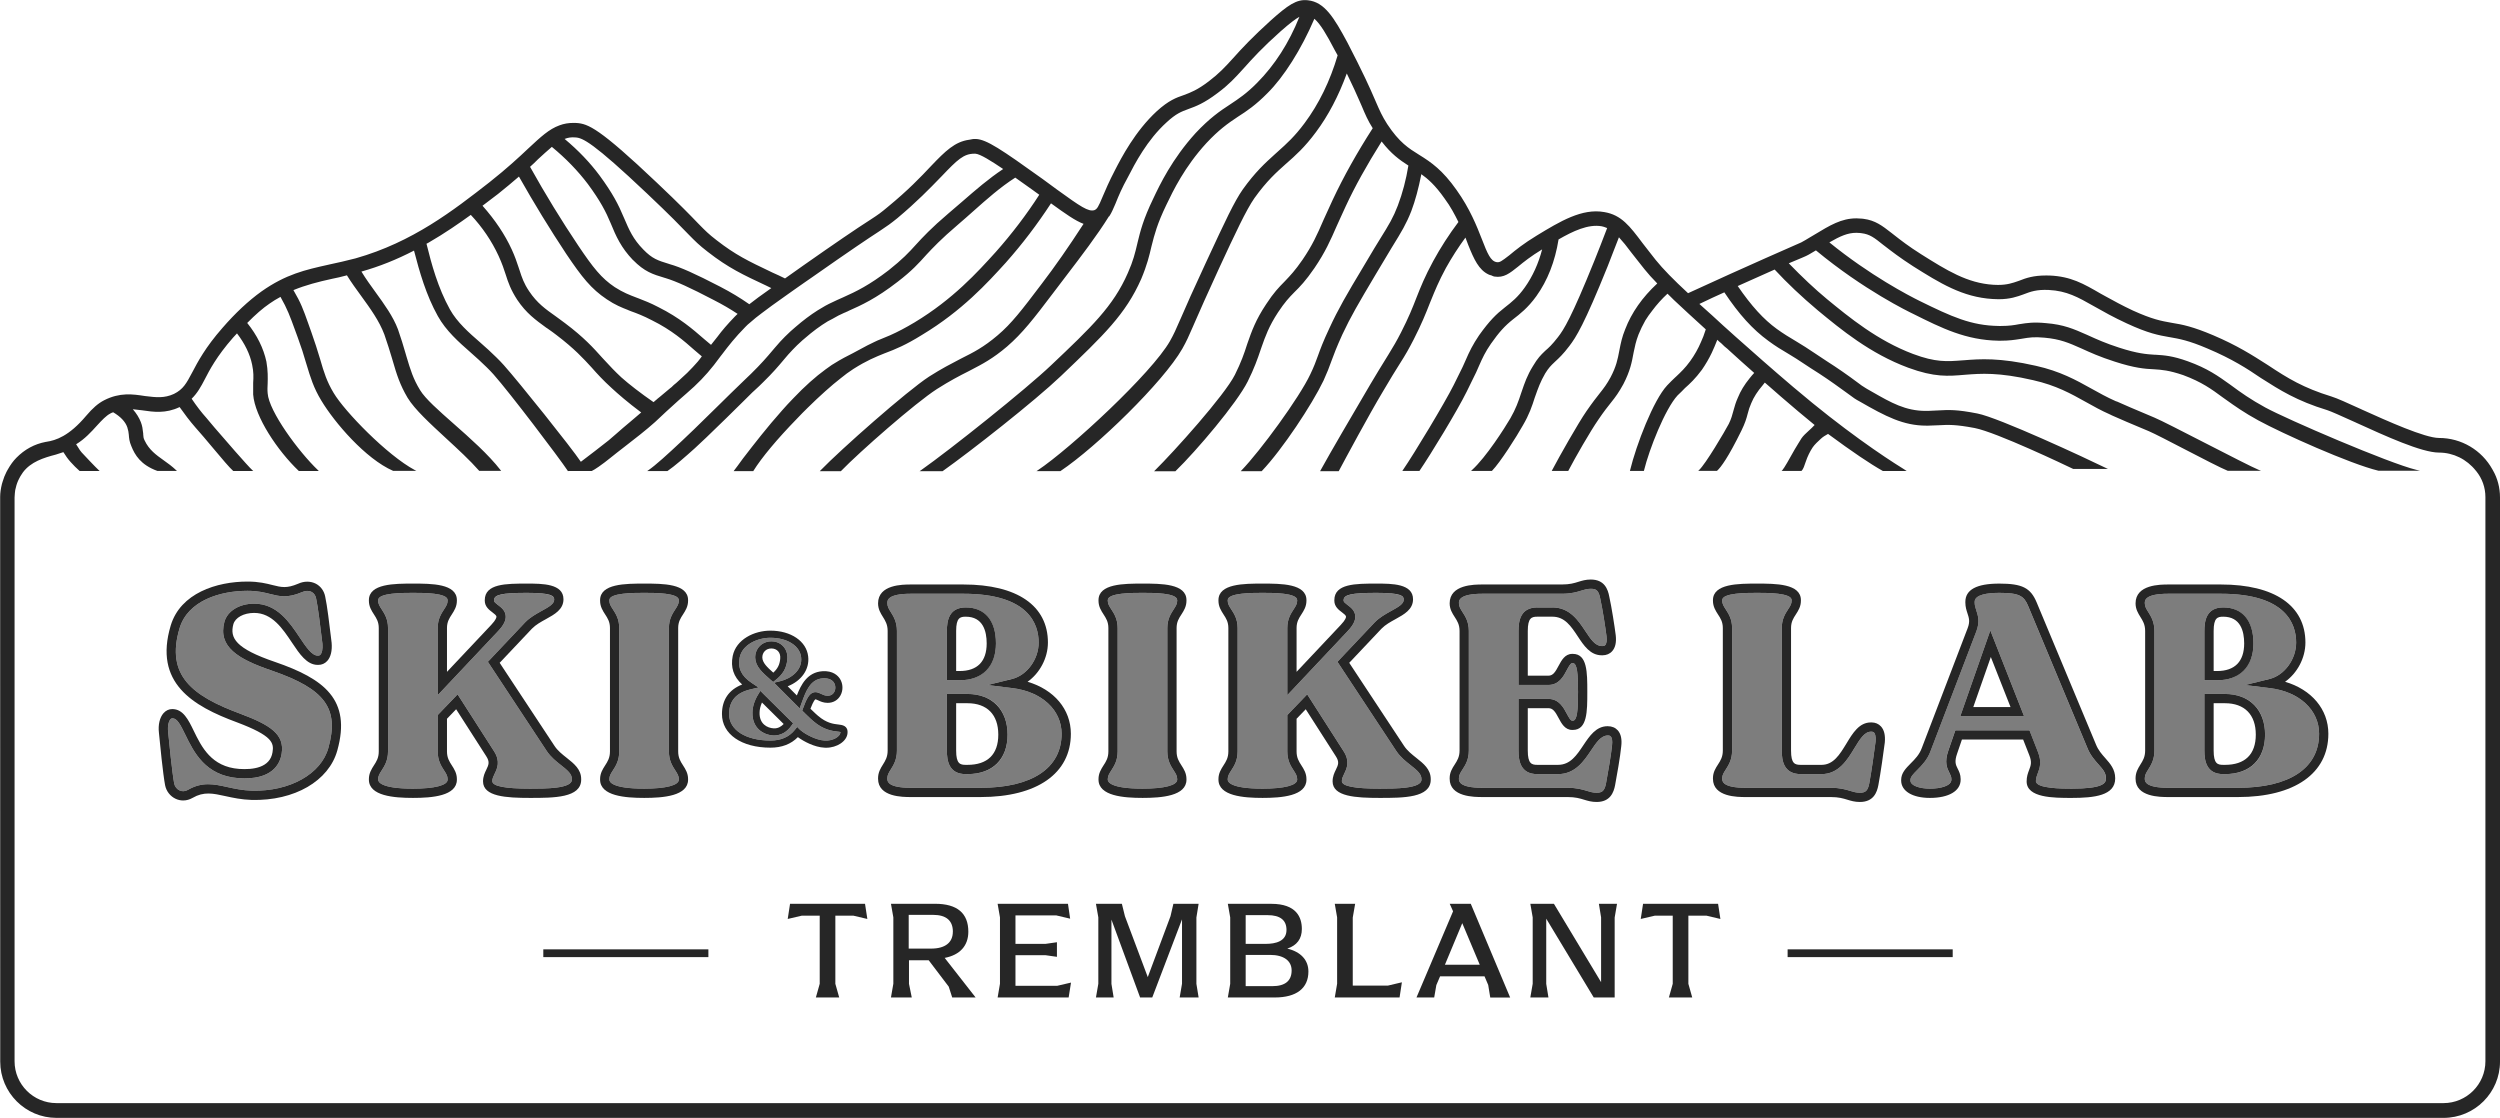 <?xml version="1.0" encoding="UTF-8"?><svg xmlns="http://www.w3.org/2000/svg" viewBox="0 0 701.77 313.8"><defs><style>.d{fill:#262626;}.e{fill:#7d7d7d;}</style></defs><g id="a"/><g id="b"><g id="c"><g><path class="d" d="M699.76,131.97l-.09-.15c-3.01-5.48-8.76-8.88-15.01-8.88-3.97,0-14.56-4.77-21.56-7.93l-.45-.21c-3.7-1.68-6.62-3.02-8.2-3.5-7.85-2.41-12.27-5.12-17.66-8.7l-.45-.29c-4.12-2.63-8.38-5.35-15.05-8.19-5.73-2.43-8.64-3.02-11.6-3.49l-.28-.05c-2.69-.48-5.24-.93-10.71-3.42-3.03-1.42-5.46-2.77-7.61-3.95-.48-.27-.95-.53-1.4-.77-4.85-2.81-8.36-4.85-14.37-5.1-.35,0-.68-.01-1.01-.01-3.48,0-5.55,.69-7.51,1.47l-.2,.07c-1.69,.59-3.18,1.11-5.76,1.11-.39,0-.81,0-1.25-.04-7.35-.44-13.1-4.04-20.37-8.61l-.06-.04c-3.36-2.12-5.61-3.87-7.41-5.28l-.79-.62c-2.64-2.05-4.56-3.54-7.87-3.97l-.49-.05c-.51-.05-1.01-.08-1.48-.08-4.22,0-7.38,1.91-11.92,4.66l-.1,.06c-.37,.21-.75,.45-1.15,.68-.73,.45-1.48,.9-2.32,1.35-.44,.2-15.45,6.73-31.78,14.26-4.12-3.81-7.01-6.77-9.09-9.34-.48-.62-.96-1.23-1.41-1.8-.78-.99-1.51-1.92-2.16-2.77l-.1-.13c-3.59-4.78-5.95-7.93-10.76-8.73-6.24-1.12-12.42,2.62-18.95,6.59-3.66,2.23-5.9,4.03-7.71,5.54-2.21,1.7-2.7,2.07-3.58,1.92-1.67-.3-2.56-2.41-4.12-6.45-1.41-3.6-3.34-8.53-7.12-13.82-3.9-5.53-7.05-7.73-10.47-9.84-2.99-1.86-5.58-3.47-8.98-8.63-1.43-2.22-2.14-3.86-3.13-6.13l-.29-.67c-1.48-3.46-3.45-7.8-7.75-16.09-3.79-7.05-6.42-11.36-11.07-11.87-3.22-.41-5.73,1.47-10.34,5.56-5.21,4.72-8.2,7.91-10.65,10.66-2.35,2.59-3.93,4.29-6.84,6.51-3.21,2.45-5.11,3.16-6.95,3.85l-.17,.06c-2.02,.7-4.1,1.42-7.5,4.5-6.09,5.63-9.91,13.01-11.74,16.57-1.66,3.18-2.68,5.59-3.44,7.38-1.23,2.96-1.56,3.5-2.33,3.82-1.69,.5-3.86-.98-10.47-5.76-1.17-.89-2.53-1.88-4.07-2.99-11.67-8.36-15.7-11.08-18.7-11.23-.17,0-.33,0-.49,0-.48,0-.86,.15-1.29,.2-.05,0-.09,.02-.14,.02-3.98,.54-6.67,3.16-10.64,7.32l-.02,.02c-2.94,3.14-6.55,6.89-12.09,11.44-2.03,1.71-2.59,2.12-4.99,3.68-3.95,2.52-10.11,6.73-18.83,12.85-1.87,1.35-3.59,2.56-5.11,3.62-1.23-.61-2.41-1.16-3.6-1.68l-.43-.21c-6.37-3.04-9.87-4.71-15.19-8.85-2.27-1.75-3.15-2.65-4.9-4.43l-.43-.44c-1.78-1.85-4.75-4.95-11.42-11.26-16.16-15.33-19.31-16.56-22.58-16.77-.28-.01-.56-.02-.83-.02-1.43,0-2.69,.22-3.92,.68-2.93,1.06-5.23,3.2-8.72,6.45-2.77,2.62-6.14,5.73-10.97,9.55-10.09,7.87-21.53,16.8-37.55,21.34-2.7,.69-5.06,1.25-7.45,1.74l-.25,.06c-6.37,1.42-11.87,2.65-18.71,7.48-3.67,2.63-7.37,6.09-10.99,10.27-4.78,5.45-6.91,9.5-8.46,12.46l-.04,.07c-1.6,3.01-2.48,4.67-5.09,5.97-2.72,1.26-5.09,.97-7.85,.63l-.41-.05c-3.25-.5-6.92-1.06-11.35,1.21-1.69,.88-3.2,2.19-5.04,4.36-4.8,5.7-8.49,6.9-11.18,7.3l-.19,.03c-3.14,.6-5.9,2.1-8.21,4.45-.89,.9-1.67,1.97-2.46,3.37,0,0-.25,.46-.34,.62-.43,.84-.78,1.73-1.05,2.66-.02,.09-.05,.18-.08,.26-.05,.15-.1,.31-.14,.47-.32,1.3-.48,2.47-.49,3.58l.02,158.53c0,8.72,7.09,15.81,15.81,15.81H685.91c8.75,0,15.86-7.09,15.86-15.81V139.63c0-2.73-.69-5.38-2.01-7.65Zm-281.34-54.76c.36,.13,.65,.35,1.06,.42,2.67,.43,4.32-.93,6.62-2.76,1.62-1.34,3.61-2.93,6.79-4.87-1.01,3.94-2.68,7.62-4.86,10.67-1.94,2.75-3.72,4.15-5.6,5.62l-.16,.13c-2.2,1.71-4.15,3.59-7.08,7.7-1.76,2.61-2.69,4.49-3.79,7.04-.47,1.16-1.09,2.4-1.88,3.98-.43,.86-.91,1.82-1.45,2.93-2.57,5.13-11.08,19.25-14.3,23.93l-.13,.2h4.81l.03-.06c3.22-4.73,10.58-16.82,13.24-22.22,.6-1.26,1.13-2.34,1.61-3.29,.77-1.54,1.37-2.75,1.82-3.89,1.03-2.35,1.78-3.94,3.37-6.25,2.29-3.26,3.92-5.05,6.2-6.85,1.95-1.51,4.17-3.21,6.54-6.5,3.15-4.38,5.25-9.74,6.24-15.93,4.04-2.32,8.3-4.36,12.12-3.69,.43,.08,.84,.23,1.24,.39,.1,.04,.19,.08,.28,.11-1.2,3.19-2.47,6.38-3.59,9.19-6.44,15.95-8.58,19.34-10.22,21.43-1.64,2.13-2.68,3.06-3.52,3.78l-.26,.25c-.99,.95-1.92,1.85-3.24,4.1-1.62,2.6-2.36,4.81-3.09,6.94l-.21,.61c-.79,2.41-1.52,4.46-3.03,7.09-1.53,2.62-6.78,10.91-10.81,14.56l-.23,.22h5.86l.03-.04c2.28-2.32,6.91-9.62,8.64-12.72,1.78-3.01,2.62-5.5,3.34-7.79l.22-.61c.71-2.01,1.38-3.9,2.71-6.19,.99-1.61,1.67-2.26,2.46-3.01,.1-.1,.21-.2,.31-.3l.12-.11c.96-.89,2.16-1.99,3.86-4.24,1.93-2.5,4.21-6.1,10.8-22.44,.54-1.37,1.08-2.76,1.61-4.15,.52-1.34,1.03-2.67,1.55-3.98,1.1,1.19,2.2,2.54,3.44,4.23,.49,.61,.99,1.25,1.51,1.92,.69,.9,1.41,1.82,2.22,2.81,.97,1.22,2.12,2.49,3.59,4-4.19,3.88-7.22,8.2-9,12.85-.9,2.18-1.26,4.02-1.58,5.63l-.09,.47c-.44,2.3-.81,4.29-2.44,7.39-1.04,1.91-1.83,2.96-3.03,4.47-.92,1.17-2.07,2.62-3.73,5.03-2.33,3.36-7.66,12.79-9.66,16.6l-.09,.18h4.64l.03-.07c1.84-3.54,6.18-11.12,8.42-14.33,1.49-2.2,2.6-3.61,3.57-4.82,1.29-1.6,2.18-2.84,3.45-5.15,1.92-3.7,2.39-6.26,2.8-8.5l.09-.46c.31-1.5,.62-3.06,1.37-4.99,.52-1.29,1.14-2.57,1.9-3.92,.57-.92,1.21-1.83,1.96-2.78,1.23-1.65,2.66-3.25,4.26-4.73,.26,.26,.54,.53,.82,.8,.32,.32,.66,.65,1.02,1.01,2.37,2.21,5.32,4.97,8.91,8.21-.46,1.45-.89,2.58-1.35,3.55-.79,1.86-1.81,3.67-3.03,5.36-1.39,1.92-2.62,3.08-3.92,4.31l-.33,.3c-.62,.59-1.4,1.33-2.21,2.2-3.86,4.12-8.67,16.67-10.42,23.86l-.04,.15h3.93l.02-.1c1.49-6.04,5.91-17.27,9.43-21.1l.18-.17c.67-.64,1.25-1.19,1.88-1.87,1.35-1.19,2.94-2.67,4.77-5.15,1.06-1.54,1.99-3.14,2.76-4.75,.53-1.12,1.05-2.36,1.56-3.67,.35,.35,.74,.7,1.14,1.01,.59,.61,1.12,1.09,1.67,1.5l.85,.78c1.79,1.63,4.02,3.66,6.7,6.01-.44,.46-.85,.96-1.29,1.51-1.47,1.81-2.56,3.6-3.3,5.45-.57,1.25-.87,2.31-1.15,3.33l-.07,.25c-.34,1.26-.62,2.35-1.33,3.78-1.12,2.13-6.53,11.31-8.35,12.96l-.23,.22h5.27l.03-.03c1.06-.96,3.11-3.69,6.84-11.29,1.01-2.05,1.43-3.45,1.73-4.65,.28-1.15,.59-2.05,1.02-3.02,.69-1.69,1.76-3.36,3.26-5.1,.06-.08,.12-.16,.19-.25,.11-.15,.23-.31,.36-.45,.6,.53,1.2,1.05,1.82,1.58,.86,.75,1.75,1.52,2.65,2.32,3.25,2.82,6.51,5.56,9.51,8.01-.48,.54-1.06,1.07-1.62,1.58-.82,.75-1.59,1.45-2.08,2.18-.53,.91-1.23,1.93-1.88,3.08-1.46,2.62-2.99,5.33-3.48,5.84l-.21,.21h5.58l.03-.03c.47-.43,.81-1.46,1.21-2.66,.44-1.3,1.12-2.75,1.9-3.91,.58-.84,1.47-1.66,2.33-2.45,.47-.44,1.25-.96,1.99-1.34,6.78,5.01,11.83,8.41,15.39,10.41h6.68l-.96-.63c-5.59-3.45-16.9-11.07-30.48-22.61-.1-.1-.16-.16-.27-.22-6.26-5.31-11.81-10.24-15.14-13.2l-1.22-1.08c-.64-.6-1.28-1.17-1.91-1.72-.52-.46-1.03-.91-1.53-1.37l-3.09-2.84c-1.42-1.29-2.6-2.34-3.59-3.22,2.41-1.17,5.17-2.44,7.01-3.26,4.14,6.21,7.96,10.42,12.37,13.63,1.97,1.46,3.58,2.44,6.04,3.89,1.11,.65,2.36,1.47,3.81,2.43,1.26,.84,2.69,1.78,4.4,2.85,3.09,2.02,5.79,3.99,7.4,5.16,.48,.35,.87,.63,1.12,.81,.98,.75,1.67,1.25,2.91,1.9,7.27,4.18,12.21,6.75,18.65,6.75,.17,0,.35,0,.53,0,1.13-.02,2.07-.07,2.91-.11,2.84-.15,4.72-.24,10.14,.78,6.12,1.2,25.48,10.44,27.67,11.49h9.75l-.47-.22c-5.72-2.8-30.2-14.19-36.2-15.35-5.87-1.15-7.95-1.03-11.09-.86-.81,.05-1.74,.1-2.8,.13-.21,0-.42,0-.62,0-5.65,0-9.73-2.32-14.83-5.24-.53-.31-1.08-.61-1.63-.93-.2-.12-.38-.24-.55-.34-.69-.43-1.2-.74-1.94-1.34-2.85-2.14-5.97-4.3-8.79-6.09-1.21-.79-2.29-1.51-3.27-2.17-2.04-1.35-3.65-2.43-5.11-3.27-2.27-1.34-3.84-2.31-5.67-3.63-3.73-2.71-7.11-6.42-10.97-12.04,3.96-1.79,7.07-3.18,10.36-4.63,3.52,3.8,7.59,7.65,12.11,11.45,6.54,5.4,14.68,12.13,25.37,16.1,7.43,2.74,11.29,2.38,15.79,2l.25-.02c4.36-.34,9.32-.73,19.03,1.52,6.48,1.46,10.7,3.83,14.78,6.11,2.14,1.2,4.35,2.44,6.86,3.54l.4,.2,.33,.15c1.72,.76,5.31,2.34,10.16,4.34,1.6,.69,5.68,2.8,9.99,5.04,5.04,2.61,10.24,5.31,12.12,6.06h9.34l-.58-.23c-1.74-.7-8.47-4.16-14.98-7.5-6.49-3.33-12.62-6.48-14.34-7.19-5.41-2.25-9.19-3.91-10.45-4.48l-.43-.14c-2.49-1.1-4.71-2.34-6.86-3.54-4.28-2.39-8.72-4.85-15.51-6.38-10.32-2.35-15.8-1.92-20.19-1.57l-.46,.03c-4.37,.34-7.51,.59-13.89-1.8-9.97-3.76-17.85-10.22-24.18-15.42-3.35-2.78-6.85-6.06-10.69-10.02,.42-.18,.81-.34,1.19-.5,1.24-.53,3.82-1.56,4.3-1.88l.47-.27c.58-.33,1.13-.64,1.66-.98,13.42,11.12,26.02,17.22,27.41,17.88,7.88,3.93,14.69,7.33,23.87,7.48,.21,0,.4,0,.6,0,2.32,0,3.9-.24,5.3-.46,.2-.03,.4-.06,.59-.09l.22-.04c1.75-.29,3.25-.55,6.17-.26,4.42,.39,6.86,1.47,10.24,2.97l.25,.11c2.27,1.04,5.11,2.33,9.23,3.64,5.53,1.79,8.39,2.04,11.06,2.15,2.13,.14,4.13,.27,8.15,1.63,5.24,1.95,7.96,3.94,11.1,6.26,.33,.23,.65,.46,.99,.7,2.35,1.68,5.03,3.59,9.03,5.77,6.57,3.59,25.74,12.21,33.68,14.11h11.67l-1.01-.24c-7.62-1.83-36.36-14.2-42.41-17.51-4.18-2.29-6.82-4.17-9.59-6.22l-.26-.19c-3.41-2.44-6.36-4.56-11.88-6.55-4.29-1.55-6.7-1.7-9.03-1.84h-.27c-2.37-.16-4.82-.32-10.01-2-3.73-1.2-6.28-2.35-8.52-3.37l-.6-.27c-3.6-1.59-6.44-2.85-11.44-3.24-3.4-.34-5.32-.04-7.2,.26l-.29,.04c-1.36,.26-2.78,.5-5.07,.5-.21,0-.42,0-.64,0-7.77-.1-13.23-2.6-22.2-7.01-3.06-1.51-13.91-7.14-25.37-16.45,3.07-1.77,5.15-2.69,7.57-2.69,.34,0,.67,.01,1.02,.05l.39,.05c2.38,.29,3.59,1.24,6.21,3.34l.32,.24c1.83,1.42,4.35,3.36,8.02,5.72,7.42,4.66,13.83,8.68,22.31,9.18,.6,.04,1.16,.06,1.68,.06,3.22,0,5.2-.72,6.97-1.36l.13-.05c1.81-.69,3.53-1.35,6.96-1.19,5.08,.25,8.23,2.04,12.59,4.51l.25,.14c2.49,1.41,5.32,3.01,9.07,4.74,6.08,2.82,9.02,3.33,11.86,3.83l.24,.04c2.59,.45,5.28,.91,10.6,3.2,6.85,2.89,11.11,5.64,14.88,8.21l.22,.14c5.1,3.25,9.92,6.33,18.48,8.93,1.2,.4,3.79,1.57,6.78,2.92l1.25,.56,.1,.05c8.19,3.73,18.37,8.38,23.23,8.38,4,0,7.77,1.85,10.34,5.08l.11,.12c1.68,2.08,2.58,4.61,2.58,7.3v158.37c0,6.47-5.28,11.74-11.78,11.74H15.83c-6.47,0-11.74-5.27-11.74-11.74V139.63c0-.51,.15-1.88,.18-2.05,.09-.47,.22-.93,.35-1.39l.05-.15c.05-.16,.1-.33,.16-.48,.14-.39,.32-.79,.55-1.23,.11-.23,.23-.45,.36-.67,.21-.35,.45-.71,.7-1.07,2.23-2.96,5.78-4.08,9.23-4.98,.01,0,1.15-.35,2.12-.69,.73,1.14,1.17,1.8,2.03,2.77l.04,.04c.83,.9,1.55,1.67,2.47,2.46l.04,.03h5.61l-.24-.22c-.78-.69-4.14-4.26-4.84-5.02-.36-.4-.65-.86-.94-1.35-.18-.31-.37-.62-.59-.92,2.45-1.48,4.3-3.53,5.8-5.19l.11-.12c1.35-1.46,2.51-2.72,3.74-3.35,.19-.12,.38-.19,.56-.25,.07-.02,.13-.04,.19-.07,2.07,1.22,3.4,2.62,3.96,4.19,.26,.86,.39,1.47,.43,2.11,.06,.92,.15,1.92,.7,3.18,.99,2.5,2.63,5.29,7.33,6.99h5.49l-.22-.2c-1.16-1.11-2.36-1.97-3.53-2.8-2.11-1.5-4.09-2.92-5.32-5.54-.34-.61-.37-1.12-.41-1.78v-.21c-.02-.11-.04-.23-.05-.36-.09-.8-.18-1.71-.61-2.81-.48-1.24-1.22-2.43-2.25-3.62,.89,.12,1.77,.22,2.66,.3l.11,.02c3.02,.44,6.44,.95,10.36-.93,1.35,1.9,2.83,3.9,4.46,5.75,.19,.21,.42,.48,.7,.8,.45,.52,1,1.16,1.6,1.84,.92,1.09,1.82,2.16,2.67,3.17,2.55,3.04,4.57,5.45,5.6,6.35l.03,.03h5.61l-.24-.22c-1.22-1.09-8.01-8.91-10.64-11.98-.58-.71-1.08-1.3-1.53-1.82-.3-.35-.56-.66-.78-.93-1.34-1.48-2.68-3.23-4.1-5.33,1.62-1.57,2.66-3.47,3.68-5.44,1.32-2.57,3.32-6.43,7.92-11.68,.19-.23,.39-.45,.59-.64,.18-.18,.36-.37,.54-.58,2.22,2.89,3.65,5.84,4.25,8.79,.44,2.07,.39,3.48,.29,5.11,0,.32,0,.65,0,.99,0,.71-.02,1.44,0,2.26,.46,6.25,6.86,15.81,12.78,21.44l.04,.03h5.6l-.22-.22c-5.45-5.19-13.79-16.54-14.13-21.59-.1-.95-.04-1.91,0-2.77,.04-1.57,.1-3.52-.35-6.1-.81-3.77-2.62-7.43-5.39-10.87,2.32-2.35,4.37-4.14,6.28-5.44,.95-.67,1.9-1.25,3.06-1.88,1.93,3.39,2.69,5.49,4.07,9.28,.23,.65,.49,1.34,.77,2.1,.95,2.58,1.71,4.92,2.4,7.36l.07,.22c1.11,3.68,1.99,6.59,4.16,10.16,3.69,6.14,12.38,16.32,20.15,19.72h6.52l-.43-.22c-7.76-4.15-19.69-16.44-22.79-21.66-1.91-3.18-2.73-5.78-3.76-9.38-.79-2.65-1.58-5.09-2.5-7.68-.35-.96-.65-1.81-.92-2.59-1.33-3.74-2.01-5.64-4.11-9.21,3.48-1.42,6.87-2.3,10.88-3.18,1.2-.22,2.56-.55,4.14-.97,1.23,2,2.65,3.94,4.02,5.82,2.48,3.42,5.06,6.95,6.5,10.82,.88,2.52,1.51,4.61,2.07,6.45l.27,.91c1.1,3.81,2.04,6.78,4.18,10.39,1.98,3.25,6.28,7.2,10.82,11.39,3.29,3.03,6.69,6.16,9.25,9.08l.03,.04h6.16l-.15-.2c-3.48-4.47-8.63-9.02-13.17-13.02-4.29-3.78-7.99-7.05-9.44-9.45-1.94-3.15-2.72-5.74-3.79-9.32l-.02-.06c-.11-.39-.23-.78-.35-1.2-.55-1.87-1.17-3.99-2.05-6.48-1.39-3.67-3.85-7.05-6.22-10.32-1.38-1.91-2.81-3.87-4.04-5.9,5.05-1.43,9.87-3.36,14.76-5.89,1.57,6.06,3.39,12.46,6.69,18.39,2.29,4.13,5.93,7.33,9.14,10.15,.87,.76,1.68,1.47,2.42,2.17,1.48,1.38,2.87,2.69,4.06,4.03,4.56,5.12,18.46,23.48,20.78,26.98h-.01l.15,.21,.09-.06h6.57c.51-.25,1.12-.62,1.98-1.22,1.1-.77,2.16-1.57,3.24-2.45,1.19-.97,2.6-2.06,4.1-3.22,2.79-2.15,5.94-4.6,8.45-6.85,.57-.56,1.15-1.09,1.71-1.6,.5-.46,.97-.9,1.42-1.33,2.54-2.33,4.63-4.2,5.73-5.13,3-2.57,5.37-5.02,7.66-7.93,.68-.9,1.32-1.75,1.95-2.58,.09-.09,.15-.18,.22-.28,.06-.08,.11-.15,.18-.23,1.71-2.26,3.62-4.72,6.51-7.65l.03-.03c.38-.38,.81-.82,1.38-1.25,.91-.81,1.96-1.67,3.14-2.54,1.63-1.25,3.74-2.79,7.05-5.12,.64-.45,1.31-.92,2.02-1.43,.49-.34,.99-.7,1.51-1.06,.54-.37,1.09-.76,1.66-1.16,.57-.4,1.16-.81,1.78-1.23,11.2-7.86,16.02-11.07,18.67-12.79l.75-.5c1.9-1.27,2.68-1.79,4.65-3.39,5.45-4.56,9.21-8.45,11.96-11.29l.51-.52c4.39-4.61,6.15-6.29,9.15-6.29,.09,0,.17,0,.26,0,1.33,.05,4.53,2.08,7.82,4.3-4.13,2.74-7.71,5.86-11.5,9.15-1.25,1.08-2.54,2.21-3.85,3.3-4.87,4.14-7.26,6.73-9.18,8.83-1.94,2.16-3.74,4.06-7.58,7.11-5.5,4.23-9.08,5.96-12.86,7.65-1.14,.49-2.11,.94-3.04,1.39-1.24,.56-2.54,1.28-4.08,2.25-2.05,1.3-4.09,2.83-6.23,4.69-.42,.35-.8,.69-1.17,1.02l-.31,.28c-1.02,.95-1.91,1.83-2.8,2.8-.54,.58-1.05,1.18-1.54,1.76-.22,.26-.45,.52-.67,.79-1.45,1.72-3.1,3.65-6.02,6.51-.28,.26-.57,.54-.88,.84-.28,.28-.58,.56-.89,.86-.16,.16-.32,.32-.5,.48-.21,.2-.44,.42-.68,.66-1.57,1.49-3.63,3.53-6.03,5.89-2.16,2.13-4.62,4.55-7.01,6.86-.55,.54-1.11,1.06-1.65,1.57-.52,.49-1.03,.97-1.53,1.46-4.28,4.03-7.55,6.99-9.6,8.41l-.32,.22h5.68l.03-.02c2.06-1.41,4.9-3.9,7.66-6.38,.53-.49,1.07-1,1.62-1.52,.52-.49,1.04-.99,1.57-1.47,3.78-3.61,7.73-7.51,10.62-10.37,.88-.87,1.68-1.66,2.35-2.33,.21-.16,.43-.38,.55-.5,.93-.84,1.78-1.65,2.51-2.39,2.59-2.53,4.12-4.32,5.6-6.08l.23-.28c.78-.92,1.52-1.8,2.41-2.71,.75-.81,1.63-1.65,2.82-2.72,.1-.07,.2-.16,.31-.25,.09-.09,.19-.17,.29-.25,2.21-1.92,4.31-3.48,6.45-4.77l.06-.03c.43-.24,.84-.47,1.26-.66,1.11-.66,2.17-1.21,3.35-1.72h.06l.03-.02c.18-.11,.39-.2,.59-.27l.2-.08c.14-.1,.23-.14,.37-.19,3.37-1.5,7.57-3.37,13.7-8.13,4-3.07,5.92-5.21,7.96-7.48l.05-.06c1.85-1.98,4.15-4.44,8.86-8.45,1.48-1.26,2.96-2.58,4.39-3.85,3.7-3.29,7.53-6.7,11.74-9.39,1.54,1.08,3.24,2.3,5.08,3.61l.24,.18c.25,.19,.49,.35,.72,.52,.23,.16,.45,.33,.7,.5-3.55,5.53-7.66,10.93-12.22,16.07l-.1,.11c-5.01,5.53-11.87,13.12-22.67,19.64-2.55,1.52-4.74,2.68-6.89,3.63-.54,.23-1.04,.44-1.54,.64-.46,.18-.9,.36-1.35,.56-.42,.15-.81,.34-1.23,.54l-.34,.16c-1.25,.56-2.53,1.26-4.01,2.06-1.26,.68-2.69,1.46-4.43,2.33-.51,.26-.95,.51-1.43,.8-1.49,.85-2.68,1.63-3.74,2.45-2.89,2.1-5.93,4.82-9.03,8.08l-.29,.3c-1,1.01-1.98,2.11-2.9,3.14-4.18,4.68-7.96,9.57-10.71,13.14l-.28,.36c-.56,.79-1.1,1.51-1.57,2.15l-.44,.58c-.2,.25-.35,.45-.49,.65l-.14,.2h5.5l.04-.06c2.33-3.75,6.68-8.96,12.24-14.67,.98-1.04,2-2.08,3.03-3.08,3.34-3.29,6.64-6.25,9.3-8.31,1.28-1.02,2.24-1.76,3.09-2.28,.14-.1,.29-.2,.44-.3,3.71-2.35,6.16-3.34,8.74-4.38l.11-.04c2.97-1.12,5.81-2.28,10.41-5.14,11.25-6.78,18.35-14.59,23.53-20.3l.12-.14c4.45-5.01,8.67-10.55,12.54-16.48,4.03,2.92,6.86,4.92,9.14,5.76-4.21,6.5-8.05,12-11.72,16.8-5.64,7.46-8.52,11.2-12.38,14.47-3.97,3.38-6.82,4.81-10.12,6.46l-.65,.34c-2.33,1.21-4.97,2.57-8.48,4.8-6.23,4.05-24.75,20.41-30.5,26.35l-.2,.21h5.93l.03-.04c5.24-5.41,20.83-19.1,26.94-23.03,3.64-2.31,6.37-3.73,8.76-4.93l.75-.39c3.18-1.65,6.18-3.21,10.16-6.6,4.32-3.74,7.43-7.74,13-15.1,1.15-1.54,2.39-3.16,3.7-4.87,4.05-5.3,8.63-11.3,11.91-16.59h.11v-.1s.02-.01,.03-.02h.03l.02-.04c.58-.92,1.03-1.98,1.61-3.32l.16-.39c.74-1.86,1.71-4.15,3.33-7.06,2.02-3.92,5.42-10.49,10.9-15.46,2.66-2.46,4.15-3,6.05-3.7l.13-.05c2.01-.73,4.29-1.56,8.12-4.46,3.14-2.33,4.91-4.27,7.15-6.74l.22-.24c2.43-2.73,5.22-5.79,10.33-10.35,2.63-2.3,4.16-3.48,5.27-4.07-2.92,7.32-6.92,13.55-11.87,18.53-2.92,2.97-5.18,4.47-7.58,6.06-2.88,1.87-5.79,3.89-9.68,8.04-6.63,7.3-10.05,14.49-11.88,18.36-2.85,5.89-3.65,9.2-4.43,12.41l-.09,.39c-.58,2.44-1.12,4.74-2.63,8.12-4.09,9.37-10.29,15.24-21.54,25.9-7.01,6.68-28.12,23.55-36.6,29.52l-.32,.22h6.45l.03-.02c7.97-5.65,25.82-19.66,33.2-26.7,12.07-11.53,18.14-17.31,22.53-27.23,1.67-3.97,2.3-6.66,2.85-9.03l.11-.43c.75-2.97,1.53-6.04,4.1-11.35,1.91-3.99,5.11-10.65,11.25-17.35,3.45-3.69,5.94-5.47,8.85-7.4,2.5-1.59,5.01-3.29,8.26-6.59,4.61-4.55,9.54-12.36,13.19-20.9,1.71,1.48,3.45,4.45,5.68,8.73,.17,.27,.31,.54,.44,.79,.12,.24,.25,.49,.41,.75-2.13,7.22-5.25,13.62-9.28,19.03-2.76,3.72-5.02,5.75-7.41,7.89l-.91,.82c-2.73,2.47-5.55,5.03-9.03,9.9-2.37,3.37-5.01,9.05-9.8,19.36l-.55,1.18c-3.38,7.29-5.65,12.34-7.16,15.89l-.08,.17c-1.21,2.79-1.71,3.94-2.86,5.99-5.11,8.97-27.81,30.03-37.12,36.26l-.34,.22h6.71l.03-.02c10.11-6.77,28.87-25,34.2-34.34,1.24-2.2,1.79-3.48,2.9-6.03l.81-1.85c1.25-2.87,3.16-7.2,6.53-14.53,4.7-10.16,7.71-16.56,9.99-19.85,3.48-4.86,6.19-7.26,8.8-9.59l.16-.14c2.54-2.23,5.16-4.54,8.34-8.84,3.44-4.61,6.34-10.14,8.64-16.44,1.68,3.42,2.74,5.84,3.6,7.79,.21,.46,.39,.9,.57,1.3,1.01,2.4,1.75,4.15,3.11,6.28-4.39,6.83-8.18,13.59-11.24,20.12-.53,1.1-.97,2.09-1.4,3.06-.4,.9-.77,1.74-1.15,2.52-1.86,4.3-3.14,7.15-5.92,11.23-2.08,3.02-3.5,4.5-4.75,5.81l-.4,.42c-1.45,1.47-2.94,2.99-5.05,6.23-2.95,4.42-4.06,7.59-5.23,10.93l-.17,.5c-.73,2.31-1.64,4.92-3.38,8.4-2.92,5.8-17.04,21.5-22.47,26.86l-.21,.21h5.98l.04-.04c5.86-5.69,17.21-19.06,20.27-25.18,1.79-3.59,2.78-6.38,3.63-8.92l.24-.69c1.06-3.02,2.06-5.86,4.64-9.79,1.87-2.81,3.06-4.1,4.55-5.61,1.59-1.56,3.22-3.25,5.65-6.79,3.05-4.49,4.48-7.74,6.28-11.86,.32-.68,.64-1.4,.98-2.16,.47-1.04,.96-2.13,1.52-3.32,2.6-5.59,5.81-11.38,10.09-18.21,2.67,3.48,5.07,5.2,7.51,6.76-.64,3.95-1.64,7.74-2.97,11.25-1.31,3.39-2.33,5.1-5.09,9.53-.93,1.47-1.96,3.22-3.27,5.42-.42,.7-.86,1.45-1.34,2.25-4.71,7.84-7.03,11.84-9.52,17.24-1.74,3.69-2.55,5.9-3.19,7.68-.59,1.65-1.12,3.08-2.15,5.22-3.09,6.58-14,21.48-19.34,27l-.2,.21h5.88l.04-.04c5.82-6.12,14.09-18.66,17.32-25.38,1.01-2.24,1.62-3.75,2.26-5.59,.67-1.83,1.4-3.78,3.03-7.36,2.36-5.04,4.45-8.6,9.36-16.87,2.02-3.41,3.49-5.86,4.56-7.62l.15-.24c2.57-4.17,3.85-6.26,5.3-9.94,1.1-2.93,2.02-6.31,2.81-10.34,1.74,1.23,3.87,3.04,6.53,6.84,1.68,2.25,2.84,4.49,3.88,6.58-2.6,3.44-5.04,7.23-7.07,10.96-2.36,4.34-3.53,7.3-4.67,10.18-1.13,2.93-2.24,5.69-4.36,9.84-1.33,2.6-2.1,3.86-3.5,6.16l-.93,1.51c-1.04,1.68-2.33,3.76-4.14,6.82l-1.3,2.22c-3.68,6.27-9.85,16.77-12.77,22.09l-.1,.18h5.23l.04-.07c1.9-3.56,8.4-15.68,12.34-22.25,2.14-3.63,3.59-6.02,4.71-7.76,1.75-2.74,2.53-4.14,3.98-6.94,2.23-4.38,3.38-7.25,4.56-10.27l.32-.78c1.05-2.58,2.13-5.25,4.14-8.97,1.66-2.98,3.51-5.85,5.49-8.55,.11,.3,.22,.61,.34,.9,.14,.37,.29,.75,.42,1.12l.06,.15c1.55,3.86,2.93,6.92,5.69,8.2,.17,.08,.35,.15,.54,.21Zm-208.06,8.19h-.03c-2.64-1.84-5.01-3.27-8.17-4.92-7.05-3.65-11.16-5.49-14.18-6.33l-.23-.08c-3.1-.95-4.65-1.43-7.17-4.03-2.89-2.94-4-5.55-5.41-8.86l-.05-.11c-1.49-3.59-3.15-6.83-6.83-11.83-2.67-3.59-5.96-7.04-9.8-10.24,.97-.38,1.86-.52,3.03-.42,2,.1,4.89,1.34,20.06,15.7,6.66,6.29,9.69,9.45,11.33,11.15l.41,.42c1.79,1.82,2.86,2.92,5.33,4.82,5.81,4.54,10.02,6.5,16.39,9.48,.52,.24,1,.46,1.47,.72-2.87,2.02-4.72,3.37-6.16,4.52Zm-32.7-12.44c3.29,3.34,5.54,4.02,8.97,5.05l.21,.06c3,.91,6.89,2.69,13.46,6.12,2.63,1.35,4.65,2.53,6.75,3.92-.29,.26-.55,.52-.74,.72-2.13,2.21-3.64,3.97-4.91,5.69-.77,.95-1.35,1.68-1.81,2.28-.22-.18-.45-.37-.67-.56l-1.18-.99-.21-.18c-3.01-2.62-6.75-5.87-12.7-8.85-2.23-1.17-3.99-1.84-5.53-2.44l-.66-.25c-1.99-.76-3.7-1.41-6.06-2.92-3.76-2.51-6.11-5.49-10.26-11.67-4.7-7-9.25-14.44-13.53-22.11,.77-.69,1.53-1.4,2.24-2.13,1.24-1.14,2.67-2.45,3.88-3.47,3.92,3.22,7.33,6.75,10.14,10.47,3.47,4.71,5.05,7.77,6.36,10.93,1.54,3.77,2.97,6.92,6.25,10.35Zm-1.33,14.09c.27,.11,.55,.22,.83,.33,1.55,.55,3.4,1.25,5.87,2.54,5.51,2.72,9.06,5.84,11.9,8.35l1.35,1.15c.09,.07,.17,.15,.26,.22,.15,.13,.3,.26,.47,.39-.17,.24-.34,.45-.49,.66-.51,.67-.75,.95-1.12,1.34-.43,.48-1.32,1.49-2.49,2.63-.71,.69-1.36,1.27-2.25,2.08l-.87,.79c-.46,.33-.83,.69-1.16,1.02l-.06,.07c-.18,.12-.32,.23-.46,.36-.06,.05-.11,.1-.18,.15l-.55,.46c-.42,.35-.87,.74-1.42,1.19-.22,.22-.49,.43-.79,.66-.15,.12-.31,.24-.48,.38-.04,.04-.1,.09-.15,.13-.07,.06-.16,.13-.23,.21-.08,.06-.15,.11-.22,.17-.16,.12-.31,.24-.43,.38-.09,.05-.14,.1-.21,.17-3.58-2.48-6.86-5.01-9.01-6.93-1.86-1.72-3.23-3.2-4.67-4.76l-.66-.71c-2.54-2.83-5.17-5.76-10.45-9.73-.52-.39-1-.74-1.46-1.08-.42-.3-.81-.58-1.19-.87-2.92-2.07-5.24-3.71-7.47-7.04-1.48-2.19-2.02-3.81-2.69-5.88l-.04-.11c-.09-.26-.18-.54-.27-.81-.46-1.39-.99-2.97-1.89-4.93-1.92-4.19-4.69-8.32-8.21-12.28l.94-.71c1.18-.89,2.29-1.72,3.42-2.6,2.15-1.72,4.07-3.32,5.87-4.88,4.26,7.54,8.73,14.84,13.26,21.68,4.45,6.61,7.02,9.85,11.41,12.78,2.31,1.57,4.19,2.31,6.01,3.02Zm-22.89,4.99l.61,.43c.67,.47,1.43,1,2.2,1.61,5.01,3.82,7.49,6.53,9.89,9.15,1.47,1.68,3.18,3.54,5.6,5.74,1.68,1.55,4.47,3.99,8.25,6.81-.68,.58-1.28,1.09-1.92,1.64l-1.26,1.07c-1.4,1.15-2.59,2.2-3.65,3.13-.86,.76-1.61,1.42-2.27,1.96-.62,.54-6.88,5.34-7.84,6.05-2.65-3.98-17.42-22.43-21.63-27.14-1.31-1.48-2.91-2.97-4.31-4.29-.73-.68-1.55-1.39-2.41-2.15-2.99-2.6-6.37-5.55-8.4-9.19-3.38-6.1-5.17-12.71-6.58-18.44,.07-.04,.14-.08,.21-.11,.11-.06,.22-.12,.34-.18,4.65-2.68,8.78-5.57,11.89-7.81,3.25,3.46,5.86,7.32,7.79,11.49,1.01,2.21,1.54,3.81,2.01,5.27,.7,2.23,1.43,4.3,3.25,7.1,2.51,3.72,5.04,5.56,8.24,7.89Z"/><g><g><path class="e" d="M76.38,188.28c-9.64-3.28-15.24-6.72-13.39-13.71,.84-3.06,4.19-5.12,8.35-5.12,6.45,0,9.95,5.25,12.77,9.47,1.76,2.64,3.42,5.12,5.08,5.12h.17c.23,0,.41-.08,.57-.25,.48-.53,.7-1.67,.58-3.07l-.21-1.71c-.39-3.23-1.04-8.64-1.56-11-.16-.86-.61-1.5-1.28-1.85-.77-.4-1.73-.38-2.7,.07-4.08,1.74-6.31,1.17-8.9,.52-1.66-.42-3.53-.9-6.4-.9-7.68,0-16.72,2.76-19.05,10.49-3.97,13.29,3.58,19.04,17.06,24.01,8.39,3.16,12.48,5.76,11.59,11.21-.44,2.84-2.61,7.54-12.13,6.88-9.3-.71-12.52-7.31-14.88-12.14-1.4-2.89-2.33-4.66-3.62-4.66-.2,0-.37,.03-.58,.27-.47,.52-.85,1.81-.66,3.5,.26,2.75,1.15,11.6,1.7,14.5,.17,.87,.74,1.61,1.53,1.97,.74,.34,1.57,.28,2.33-.16,4.03-2.34,7.3-1.62,11.1-.78,1.98,.43,4.23,.93,6.88,1.01,10.62,.25,19.44-4.69,21.45-12h0c3.09-11.07-.9-16.53-15.8-21.67Z"/><path class="d" d="M77.22,185.82c-11.14-3.79-12.73-6.75-11.72-10.57,.51-1.89,2.92-3.2,5.84-3.2,5.06,0,8,4.42,10.61,8.32,2.15,3.22,4.18,6.27,7.24,6.27h.17c.97,0,1.83-.38,2.49-1.1,.99-1.08,1.43-2.87,1.24-5.09l-.21-1.75c-.39-3.28-1.05-8.77-1.59-11.21-.3-1.6-1.26-2.92-2.63-3.64-1.48-.76-3.29-.76-4.95,0-3.24,1.38-4.74,1-7.21,.38-1.72-.44-3.85-.98-7.04-.98-8.62,0-18.8,3.24-21.54,12.34-4.81,16.09,6.12,22.58,18.64,27.19,9.91,3.74,10.37,5.74,9.94,8.37-.68,4.37-5.48,4.96-9.38,4.69-7.81-.59-10.54-6.18-12.73-10.68-1.53-3.15-2.98-6.12-6.04-6.12-.94,0-1.78,.4-2.44,1.14-1.08,1.21-1.56,3.28-1.3,5.5,.26,2.87,1.15,11.68,1.73,14.72,.33,1.7,1.45,3.14,3.01,3.85,.66,.3,1.36,.45,2.06,.45,.91,0,1.81-.25,2.65-.73,3.15-1.83,5.7-1.27,9.23-.49,2.09,.46,4.47,.98,7.37,1.07,12.01,.29,21.66-5.32,24.03-13.91,3.98-14.28-3.73-20.08-17.47-24.82Zm14.96,24.12h0c-2.01,7.32-10.83,12.26-21.45,12.01-2.65-.08-4.9-.58-6.88-1.01-3.8-.84-7.07-1.56-11.1,.78-.76,.44-1.59,.5-2.33,.16-.79-.36-1.36-1.1-1.53-1.97-.55-2.9-1.44-11.75-1.7-14.5-.19-1.69,.19-2.98,.66-3.5,.21-.24,.38-.27,.58-.27,1.29,0,2.22,1.77,3.62,4.66,2.36,4.83,5.58,11.43,14.88,12.14,9.52,.66,11.69-4.04,12.13-6.88,.89-5.45-3.2-8.05-11.59-11.21-13.48-4.97-21.03-10.72-17.06-24.01,2.33-7.73,11.37-10.49,19.05-10.49,2.87,0,4.74,.48,6.4,.9,2.59,.65,4.82,1.22,8.9-.52,.97-.45,1.93-.47,2.7-.07,.67,.35,1.12,.99,1.28,1.85,.52,2.36,1.17,7.77,1.56,11l.21,1.71c.12,1.4-.1,2.54-.58,3.07-.16,.17-.34,.25-.57,.25h-.17c-1.66,0-3.32-2.48-5.08-5.12-2.82-4.22-6.32-9.47-12.77-9.47-4.16,0-7.51,2.06-8.35,5.12-1.85,6.99,3.75,10.43,13.39,13.71,14.9,5.14,18.89,10.6,15.8,21.66Z"/></g><g><path class="e" d="M157.49,214.79c-1.35-1.06-2.87-2.27-3.99-3.94l-16.55-25.08,10.49-11.1c1.34-1.38,3.05-2.32,4.56-3.16,2.21-1.21,3.57-2.02,3.57-3.21,0-1.01-.93-1.88-7.67-1.88s-9.22,.5-9.22,2.05v.16c0,.33,.44,.69,1.12,1.2,.9,.68,2.03,1.53,2.15,3.04,.11,1.29-.58,2.66-2.16,4.32l-16.92,17.95v-18.85c0-2.51,.99-4.02,1.78-5.24,.58-.89,1-1.54,1-2.42v-.16c0-2.05-6.81-2.05-9.71-2.05s-9.79,0-9.79,2.05v.16c0,.88,.42,1.53,1,2.42,.79,1.22,1.77,2.73,1.77,5.24v34.65c0,2.56-.99,4.1-1.78,5.33-.57,.89-.99,1.54-.99,2.42v.16c0,.59,.71,2.53,9.79,2.53,6.08,0,9.71-.94,9.71-2.53v-.16c0-.88-.42-1.53-.99-2.42-.8-1.23-1.79-2.77-1.79-5.33v-10.22l5.58-5.81,10.19,15.9c1.9,2.89,.93,4.9,.22,6.37-.36,.73-.67,1.37-.67,2.08,0,1.44,3.57,2.12,10.6,2.12,4.4,0,11.75,0,11.75-2.53v-.16c0-1.42-1.16-2.41-3.05-3.9Z"/><path class="d" d="M159.1,212.75c-1.25-.99-2.55-2.01-3.43-3.34l-15.41-23.35,9.06-9.59c1.06-1.09,2.52-1.9,3.94-2.68,2.41-1.33,4.91-2.7,4.91-5.57,0-4.4-5.94-4.4-10.27-4.4-5.81,0-11.82,0-11.82,4.65v.16c0,1.65,1.25,2.59,2.15,3.27,.54,.41,1.1,.84,1.13,1.18,0,.17-.05,.84-1.46,2.32l-12.43,13.19v-12.3c0-1.74,.66-2.75,1.36-3.82,.66-1.03,1.42-2.19,1.42-3.84v-.16c0-4.65-7.12-4.65-12.31-4.65s-12.39,0-12.39,4.65v.16c0,1.65,.75,2.81,1.42,3.84,.69,1.07,1.35,2.08,1.35,3.82v34.65c0,1.8-.66,2.83-1.37,3.92-.65,1.03-1.4,2.19-1.4,3.83v.16c0,4.6,7.07,5.13,12.39,5.13s12.31-.53,12.31-5.13v-.16c0-1.64-.75-2.8-1.41-3.83-.7-1.09-1.37-2.12-1.37-3.92v-9.18l2.57-2.67,8.42,13.14c1.1,1.66,.7,2.47,.06,3.81-.44,.9-.93,1.91-.93,3.3,0,4.28,6.52,4.64,13.2,4.64s14.35,0,14.35-5.13v-.16c0-2.75-2.06-4.37-4.04-5.94Zm1.44,6.1c0,2.53-7.35,2.53-11.75,2.53-7.03,0-10.6-.68-10.6-2.12,0-.71,.31-1.35,.67-2.08,.71-1.47,1.68-3.48-.22-6.37l-10.19-15.9-5.58,5.81v10.22c0,2.56,.99,4.1,1.79,5.33,.57,.89,.99,1.54,.99,2.42v.16c0,1.59-3.63,2.53-9.71,2.53-9.08,0-9.79-1.94-9.79-2.53v-.16c0-.88,.42-1.53,.99-2.42,.79-1.23,1.78-2.77,1.78-5.33v-34.65c0-2.51-.98-4.02-1.77-5.24-.58-.89-1-1.54-1-2.42v-.16c0-2.05,6.86-2.05,9.79-2.05s9.71,0,9.71,2.05v.16c0,.88-.42,1.53-1,2.42-.79,1.22-1.78,2.73-1.78,5.24v18.85l16.92-17.95c1.58-1.66,2.27-3.03,2.16-4.32-.12-1.51-1.25-2.36-2.15-3.04-.68-.51-1.12-.87-1.12-1.2v-.16c0-1.55,2.24-2.05,9.22-2.05s7.67,.87,7.67,1.88c0,1.19-1.36,2-3.57,3.21-1.51,.84-3.22,1.78-4.56,3.16l-10.49,11.1,16.55,25.08c1.12,1.67,2.64,2.88,3.99,3.94,1.89,1.49,3.05,2.48,3.05,3.9v.16Z"/></g><g><path class="e" d="M189.55,171.05c.58-.89,1-1.54,1-2.42v-.16c0-2.05-6.81-2.05-9.71-2.05s-9.79,0-9.79,2.05v.16c0,.88,.42,1.53,1,2.42,.79,1.22,1.77,2.73,1.77,5.24v34.65c0,2.56-.98,4.1-1.78,5.33-.57,.89-.99,1.54-.99,2.42v.16c0,.59,.71,2.53,9.79,2.53,6.08,0,9.71-.94,9.71-2.53v-.16c0-.88-.42-1.53-.99-2.42-.8-1.23-1.79-2.77-1.79-5.33v-34.65c0-2.51,.99-4.02,1.78-5.24Z"/><path class="d" d="M191.73,172.47c.66-1.03,1.42-2.19,1.42-3.84v-.16c0-4.65-7.12-4.65-12.31-4.65s-12.39,0-12.39,4.65v.16c0,1.65,.75,2.81,1.42,3.84,.7,1.07,1.35,2.08,1.35,3.82v34.65c0,1.8-.66,2.83-1.36,3.92-.66,1.03-1.41,2.19-1.41,3.83v.16c0,4.6,7.07,5.13,12.39,5.13s12.31-.53,12.31-5.13v-.16c0-1.64-.75-2.8-1.41-3.83-.7-1.09-1.37-2.12-1.37-3.92v-34.65c0-1.74,.66-2.75,1.36-3.82Zm-1.18,46.38c0,1.59-3.63,2.53-9.71,2.53-9.08,0-9.79-1.94-9.79-2.53v-.16c0-.88,.42-1.53,.99-2.42,.8-1.23,1.78-2.77,1.78-5.33v-34.65c0-2.51-.98-4.02-1.77-5.24-.58-.89-1-1.54-1-2.42v-.16c0-2.05,6.86-2.05,9.79-2.05s9.71,0,9.71,2.05v.16c0,.88-.42,1.53-1,2.42-.79,1.22-1.78,2.73-1.78,5.24v34.65c0,2.56,.99,4.1,1.79,5.33,.57,.89,.99,1.54,.99,2.42v.16Z"/></g><g><path class="e" d="M284.22,193.16l-7.02-.87,6.87-1.69c4.2-1.03,7.49-5.53,7.49-10.23,0-5.12-2.74-13.7-21.12-13.7h-14.75c-6.61,0-6.61,1.9-6.61,2.61,0,.97,.4,1.62,.96,2.51,.77,1.23,1.73,2.77,1.73,5.32v33.59c0,2.55-.96,4.08-1.73,5.31-.56,.9-.96,1.55-.96,2.43v.17c0,.62,0,2.53,6.61,2.53h19.56c14.46,0,22.75-5.53,22.75-15.17,0-6.65-5.53-11.8-13.78-12.81Zm-18.42-16.05c0-2.83,.55-6.6,5.29-6.6,5.31,0,8.48,3.78,8.48,10.1s-3.81,10.35-10.19,10.35h-3.58v-13.85Zm5.78,40.19h-.49c-4.74,0-5.29-3.77-5.29-6.6v-15.9h5.78c6.94,0,11.25,4.38,11.25,11.41s-4.2,11.09-11.25,11.09Z"/><path class="d" d="M288.45,191.38c3.39-2.41,5.71-6.64,5.71-11.01,0-10.36-8.64-16.3-23.72-16.3h-14.75c-2.28,0-9.21,0-9.21,5.29,0,1.64,.72,2.79,1.36,3.81,.68,1.1,1.33,2.13,1.33,3.94v33.59c0,1.8-.65,2.84-1.33,3.93-.64,1.02-1.36,2.18-1.36,3.81v.17c0,5.13,6.93,5.13,9.21,5.13h19.56c15.88,0,25.35-6.64,25.35-17.77,0-6.88-4.74-12.41-12.15-14.59Zm-13.2,29.76h-19.56c-6.61,0-6.61-1.91-6.61-2.53v-.17c0-.88,.4-1.53,.96-2.43,.77-1.23,1.73-2.76,1.73-5.31v-33.59c0-2.55-.96-4.09-1.73-5.32-.56-.89-.96-1.54-.96-2.51,0-.71,0-2.61,6.61-2.61h14.75c18.38,0,21.12,8.58,21.12,13.7,0,4.7-3.29,9.2-7.49,10.23l-6.87,1.69,7.02,.87c8.25,1.01,13.78,6.16,13.78,12.81,0,9.64-8.29,15.17-22.75,15.17Z"/><path class="d" d="M271.58,194.8h-5.78v15.9c0,2.83,.55,6.6,5.29,6.6h.49c7.05,0,11.25-4.15,11.25-11.09s-4.31-11.41-11.25-11.41Zm0,19.9h-.49c-1.57,0-2.69-.29-2.69-4v-13.3h3.18c5.5,0,8.65,3.21,8.65,8.81s-3.07,8.49-8.65,8.49Z"/><path class="d" d="M271.09,170.51c-4.74,0-5.29,3.77-5.29,6.6v13.85h3.58c6.38,0,10.19-3.87,10.19-10.35s-3.17-10.1-8.48-10.1Zm-1.71,17.85h-.98v-11.25c0-3.71,1.12-4,2.69-4,4.86,0,5.88,4.08,5.88,7.5,0,5.07-2.62,7.75-7.59,7.75Z"/></g><g><path class="e" d="M329.46,171.05c.58-.89,.99-1.54,.99-2.42v-.16c0-2.05-6.8-2.05-9.7-2.05s-9.79,0-9.79,2.05v.16c0,.88,.42,1.53,1,2.42,.79,1.22,1.77,2.73,1.77,5.24v34.65c0,2.56-.99,4.1-1.78,5.33-.57,.89-.99,1.54-.99,2.42v.16c0,.59,.71,2.53,9.79,2.53,6.08,0,9.7-.94,9.7-2.53v-.16c0-.88-.41-1.53-.99-2.42-.79-1.23-1.78-2.77-1.78-5.33v-34.65c0-2.51,.99-4.02,1.78-5.24Z"/><path class="d" d="M331.64,172.47c.66-1.03,1.41-2.19,1.41-3.84v-.16c0-4.65-7.11-4.65-12.3-4.65s-12.39,0-12.39,4.65v.16c0,1.65,.75,2.81,1.42,3.84,.69,1.07,1.35,2.08,1.35,3.82v34.65c0,1.8-.66,2.83-1.37,3.92-.65,1.03-1.4,2.19-1.4,3.83v.16c0,4.6,7.07,5.13,12.39,5.13s12.3-.53,12.3-5.13v-.16c0-1.64-.74-2.8-1.4-3.83-.7-1.09-1.37-2.12-1.37-3.92v-34.65c0-1.74,.66-2.75,1.36-3.82Zm-1.19,46.38c0,1.59-3.62,2.53-9.7,2.53-9.08,0-9.79-1.94-9.79-2.53v-.16c0-.88,.42-1.53,.99-2.42,.79-1.23,1.78-2.77,1.78-5.33v-34.65c0-2.51-.98-4.02-1.77-5.24-.58-.89-1-1.54-1-2.42v-.16c0-2.05,6.86-2.05,9.79-2.05s9.7,0,9.7,2.05v.16c0,.88-.41,1.53-.99,2.42-.79,1.22-1.78,2.73-1.78,5.24v34.65c0,2.56,.99,4.1,1.78,5.33,.58,.89,.99,1.54,.99,2.42v.16Z"/></g><g><path class="e" d="M395.97,214.79c-1.35-1.06-2.87-2.27-3.99-3.94l-16.55-25.08,10.49-11.1c1.35-1.38,3.06-2.32,4.57-3.16,2.2-1.21,3.56-2.02,3.56-3.21,0-1.01-.93-1.88-7.67-1.88s-9.22,.5-9.22,2.05v.16c0,.33,.45,.69,1.12,1.2,.91,.68,2.03,1.53,2.15,3.04,.11,1.29-.58,2.66-2.16,4.32l-16.91,17.95v-18.85c0-2.51,.98-4.02,1.77-5.24,.58-.89,1-1.54,1-2.42v-.16c0-2.05-6.8-2.05-9.71-2.05s-9.79,0-9.79,2.05v.16c0,.88,.42,1.53,1,2.42,.79,1.22,1.78,2.73,1.78,5.24v34.65c0,2.56-.99,4.1-1.79,5.33-.57,.89-.99,1.54-.99,2.42v.16c0,.59,.71,2.53,9.79,2.53,6.08,0,9.71-.94,9.71-2.53v-.16c0-.88-.42-1.53-.99-2.42-.8-1.23-1.78-2.77-1.78-5.33v-10.22l5.58-5.81,10.18,15.9c1.9,2.89,.93,4.9,.22,6.37-.36,.73-.67,1.37-.67,2.08,0,1.44,3.57,2.12,10.61,2.12,4.39,0,11.74,0,11.74-2.53v-.16c0-1.42-1.16-2.41-3.05-3.9Z"/><path class="d" d="M397.58,212.75c-1.25-.99-2.54-2.01-3.43-3.34l-15.41-23.35,9.06-9.59c1.06-1.09,2.52-1.9,3.94-2.68,2.41-1.33,4.91-2.7,4.91-5.57,0-4.4-5.94-4.4-10.27-4.4-5.81,0-11.82,0-11.82,4.65v.16c0,1.65,1.25,2.59,2.16,3.27,.54,.41,1.09,.84,1.12,1.18,.02,.17-.05,.84-1.46,2.32l-12.42,13.19v-12.3c0-1.74,.65-2.75,1.35-3.82,.66-1.03,1.42-2.19,1.42-3.84v-.16c0-4.65-7.12-4.65-12.31-4.65s-12.39,0-12.39,4.65v.16c0,1.65,.76,2.81,1.42,3.84,.7,1.07,1.36,2.08,1.36,3.82v34.65c0,1.8-.67,2.83-1.37,3.92-.66,1.03-1.41,2.19-1.41,3.83v.16c0,4.6,7.07,5.13,12.39,5.13s12.31-.53,12.31-5.13v-.16c0-1.64-.75-2.8-1.41-3.83-.7-1.09-1.36-2.12-1.36-3.92v-9.18l2.57-2.67,8.41,13.14c1.1,1.66,.71,2.47,.06,3.81-.44,.9-.93,1.91-.93,3.3,0,4.28,6.53,4.64,13.21,4.64s14.34,0,14.34-5.13v-.16c0-2.75-2.05-4.37-4.04-5.94Zm1.44,6.1c0,2.53-7.35,2.53-11.74,2.53-7.04,0-10.61-.68-10.61-2.12,0-.71,.31-1.35,.67-2.08,.71-1.47,1.68-3.48-.22-6.37l-10.18-15.9-5.58,5.81v10.22c0,2.56,.98,4.1,1.78,5.33,.57,.89,.99,1.54,.99,2.42v.16c0,1.59-3.63,2.53-9.71,2.53-9.08,0-9.79-1.94-9.79-2.53v-.16c0-.88,.42-1.53,.99-2.42,.8-1.23,1.79-2.77,1.79-5.33v-34.65c0-2.51-.99-4.02-1.78-5.24-.58-.89-1-1.54-1-2.42v-.16c0-2.05,6.86-2.05,9.79-2.05s9.71,0,9.71,2.05v.16c0,.88-.42,1.53-1,2.42-.79,1.22-1.77,2.73-1.77,5.24v18.85l16.91-17.95c1.58-1.66,2.27-3.03,2.16-4.32-.12-1.51-1.24-2.36-2.15-3.04-.67-.51-1.12-.87-1.12-1.2v-.16c0-1.55,2.24-2.05,9.22-2.05s7.67,.87,7.67,1.88c0,1.19-1.36,2-3.56,3.21-1.51,.84-3.22,1.78-4.57,3.16l-10.49,11.1,16.55,25.08c1.12,1.67,2.64,2.88,3.99,3.94,1.89,1.49,3.05,2.48,3.05,3.9v.16Z"/></g><g><path class="e" d="M452.17,206.74c-.11-.12-.31-.29-.81-.29-1.93,0-3.23,1.95-4.73,4.19-1.99,2.97-4.46,6.66-9.29,6.66h-5.79c-4.75,0-5.29-3.77-5.29-6.6v-14.51h8.39c2.96,0,4.24,2.41,5.17,4.16,.51,.96,1.04,1.95,1.51,1.95h.17c1.23,0,1.47-2.96,1.47-8.07s-.24-8.08-1.47-8.08h-.17c-.47,0-1,.99-1.51,1.95-.93,1.76-2.21,4.17-5.17,4.17h-8.39v-15.16c0-2.83,.54-6.6,5.29-6.6h4.24c4.84,0,7.28,3.69,9.24,6.66,1.49,2.24,2.77,4.18,4.62,4.18h.16c.49,0,.69-.16,.8-.29,.36-.39,.49-1.28,.36-2.42-.31-2.47-1.12-7.69-1.77-10.63-.44-2.34-1.17-2.73-2.65-2.73-1.03,0-1.76,.23-2.69,.52-1.25,.39-2.81,.87-5.46,.87h-22.26c-6.61,0-6.61,1.96-6.61,2.61,0,.96,.42,1.61,.99,2.5,.8,1.23,1.79,2.77,1.79,5.33v33.59c0,2.56-.99,4.09-1.79,5.33-.57,.89-.99,1.54-.99,2.41v.17c0,.62,0,2.53,6.61,2.53h23.89c2.59,0,4.16,.48,5.41,.86,.95,.29,1.7,.52,2.74,.52,1.45,0,2.21-.39,2.64-2.61,.55-2.9,1.45-8.15,1.69-10.72v-.03c.14-1.14,.02-2.02-.34-2.42Z"/><path class="d" d="M454.12,205.01c-.68-.75-1.63-1.16-2.84-1.16-3.24,0-5.06,2.72-6.82,5.35-1.89,2.83-3.67,5.5-7.12,5.5h-5.79c-1.58,0-2.69-.29-2.69-4v-11.91h5.79c1.3,0,1.95,1.05,2.87,2.78,.79,1.49,1.77,3.33,3.81,3.33h.17c4.07,0,4.07-5.18,4.07-10.67s0-10.68-4.07-10.68h-.17c-2.04,0-3.02,1.85-3.81,3.33-.92,1.74-1.57,2.79-2.87,2.79h-5.79v-12.56c0-3.71,1.11-4,2.69-4h4.24c3.44,0,5.21,2.67,7.08,5.49,1.73,2.63,3.53,5.35,6.78,5.35h.16c1.12,0,2.07-.4,2.74-1.16,.89-.99,1.22-2.48,1-4.46-.32-2.54-1.15-7.87-1.81-10.84-.38-2.06-1.34-4.81-5.19-4.81-1.42,0-2.46,.32-3.46,.63-1.2,.38-2.43,.76-4.69,.76h-22.26c-2.28,0-9.21,0-9.21,5.29,0,1.65,.75,2.8,1.41,3.83,.7,1.09,1.37,2.12,1.37,3.92v33.59c0,1.79-.67,2.83-1.37,3.92-.66,1.02-1.41,2.18-1.41,3.82v.17c0,5.13,6.93,5.13,9.21,5.13h23.89c2.2,0,3.45,.38,4.65,.75,1.02,.31,2.07,.63,3.5,.63,3.83,0,4.8-2.69,5.19-4.72,.48-2.54,1.46-8.08,1.73-10.95,.23-1.95-.1-3.45-.98-4.44Zm-5.94,17.51c-1.04,0-1.79-.23-2.74-.52-1.25-.38-2.82-.86-5.41-.86h-23.89c-6.61,0-6.61-1.91-6.61-2.53v-.17c0-.87,.42-1.52,.99-2.41,.8-1.24,1.79-2.77,1.79-5.33v-33.59c0-2.56-.99-4.1-1.79-5.33-.57-.89-.99-1.54-.99-2.5,0-.65,0-2.61,6.61-2.61h22.26c2.65,0,4.21-.48,5.46-.87,.93-.29,1.66-.52,2.69-.52,1.48,0,2.21,.39,2.65,2.73,.65,2.94,1.46,8.16,1.77,10.63,.13,1.14,0,2.03-.36,2.42-.11,.13-.31,.29-.8,.29h-.16c-1.85,0-3.13-1.94-4.62-4.18-1.96-2.97-4.4-6.66-9.24-6.66h-4.24c-4.75,0-5.29,3.77-5.29,6.6v15.16h8.39c2.96,0,4.24-2.41,5.17-4.17,.51-.96,1.04-1.95,1.51-1.95h.17c1.23,0,1.47,2.96,1.47,8.08s-.24,8.07-1.47,8.07h-.17c-.47,0-1-.99-1.51-1.95-.93-1.75-2.21-4.16-5.17-4.16h-8.39v14.51c0,2.83,.54,6.6,5.29,6.6h5.79c4.83,0,7.3-3.69,9.29-6.66,1.5-2.24,2.8-4.19,4.73-4.19,.5,0,.7,.17,.81,.29,.36,.4,.48,1.28,.35,2.42v.03c-.25,2.57-1.15,7.82-1.7,10.72-.43,2.22-1.19,2.61-2.64,2.61Z"/></g><g><path class="e" d="M526.08,205.66c-.11-.11-.3-.27-.74-.27h-.16c-1.82,0-3.12,2.15-4.63,4.63-1.96,3.24-4.41,7.28-9.23,7.28h-5.79c-4.82,0-5.37-3.77-5.37-6.6v-34.41c0-2.51,.98-4.02,1.77-5.24,.58-.89,1-1.54,1-2.42v-.16c0-2.05-6.8-2.05-9.71-2.05s-9.78,0-9.78,2.05v.16c0,.88,.41,1.53,.99,2.42,.79,1.22,1.78,2.73,1.78,5.24v34.41c0,2.56-.99,4.09-1.78,5.33-.58,.89-.99,1.54-.99,2.41v.17c0,.62,0,2.53,6.6,2.53h23.89c2.59,0,4.16,.48,5.41,.86,.95,.29,1.71,.52,2.74,.52,1.45,0,2.21-.39,2.64-2.61,.58-3.04,1.47-9.37,1.78-11.8,.14-1.64-.25-2.26-.42-2.45Z"/><path class="d" d="M528,203.91c-.67-.73-1.59-1.12-2.66-1.12h-.16c-3.29,0-5.1,2.99-6.85,5.89-1.88,3.09-3.65,6.02-7.01,6.02h-5.79c-1.67,0-2.77-.28-2.77-4v-34.41c0-1.74,.65-2.75,1.35-3.82,.67-1.03,1.42-2.19,1.42-3.84v-.16c0-4.65-7.11-4.65-12.31-4.65s-12.38,0-12.38,4.65v.16c0,1.65,.75,2.81,1.41,3.84,.7,1.07,1.36,2.08,1.36,3.82v34.41c0,1.79-.67,2.83-1.37,3.92-.66,1.02-1.4,2.18-1.4,3.82v.17c0,5.13,6.93,5.13,9.2,5.13h23.89c2.21,0,3.45,.38,4.65,.75,1.02,.31,2.08,.63,3.5,.63,3.84,0,4.8-2.69,5.19-4.72,.6-3.15,1.5-9.48,1.81-11.99v-.04c.18-1.98-.19-3.49-1.08-4.46Zm-5.92,18.61c-1.03,0-1.79-.23-2.74-.52-1.25-.38-2.82-.86-5.41-.86h-23.89c-6.6,0-6.6-1.91-6.6-2.53v-.17c0-.87,.41-1.52,.99-2.41,.79-1.24,1.78-2.77,1.78-5.33v-34.41c0-2.51-.99-4.02-1.78-5.24-.58-.89-.99-1.54-.99-2.42v-.16c0-2.05,6.85-2.05,9.78-2.05s9.71,0,9.71,2.05v.16c0,.88-.42,1.53-1,2.42-.79,1.22-1.77,2.73-1.77,5.24v34.41c0,2.83,.55,6.6,5.37,6.6h5.79c4.82,0,7.27-4.04,9.23-7.28,1.51-2.48,2.81-4.63,4.63-4.63h.16c.44,0,.63,.16,.74,.27,.17,.19,.56,.81,.42,2.45-.31,2.43-1.2,8.76-1.78,11.8-.43,2.22-1.19,2.61-2.64,2.61Z"/></g><g><path class="e" d="M589.03,214.55c-1.07-1.21-2.29-2.58-3.09-4.59l-16.63-39.85c-1.17-2.81-2.44-3.69-8.09-3.69-3.16,0-6.93,.44-6.93,2.54v.16c0,.82,.22,1.48,.47,2.25,.49,1.47,1.05,3.14,0,5.87l-12.88,33.68c-.86,2.35-2.43,3.93-3.69,5.21-1.2,1.2-1.93,1.98-1.93,2.8v.16c0,1.51,2.75,2.29,5.47,2.29,3,0,6.03-.78,6.03-2.53v-.16c0-.65-.23-1.1-.55-1.74-.66-1.31-1.49-2.95-.27-6.36l1.93-5.59h20.81l2.36,6.04c1.16,2.87,.5,4.63-.04,6.04-.28,.74-.52,1.39-.52,2.18,0,2.12,7.55,2.12,10.03,2.12,8.48,0,9.63-1.4,9.63-2.77v-.17c0-1.51-.89-2.51-2.12-3.89Zm-38.77-13.48l8.44-24.11,9.48,24.11h-17.92Z"/><path class="d" d="M590.98,212.82c-.98-1.1-1.99-2.24-2.63-3.85l-16.64-39.86c-1.71-4.1-4.07-5.29-10.49-5.29s-9.53,1.73-9.53,5.14v.16c0,1.24,.32,2.21,.6,3.07,.42,1.27,.76,2.26,.05,4.13l-12.89,33.69c-.67,1.83-1.9,3.08-3.1,4.28-1.38,1.4-2.68,2.71-2.68,4.64v.16c0,2.97,3.16,4.89,8.07,4.89,5.32,0,8.63-1.96,8.63-5.13v-.16c0-1.27-.44-2.14-.83-2.91-.55-1.09-.98-1.95-.13-4.33l1.32-3.86h17.18l1.73,4.41c.78,1.94,.43,2.87-.06,4.16-.33,.86-.69,1.83-.69,3.18,0,4.64,7.6,4.64,12.63,4.64,6.35,0,12.23-.65,12.23-5.46v-.08c0-2.49-1.41-4.08-2.77-5.62Zm.17,5.79c0,1.37-1.15,2.77-9.63,2.77-2.48,0-10.03,0-10.03-2.12,0-.79,.24-1.44,.52-2.18,.54-1.41,1.2-3.17,.04-6.04l-2.36-6.04h-20.81l-1.93,5.59c-1.22,3.41-.39,5.05,.27,6.36,.32,.64,.55,1.09,.55,1.74v.16c0,1.75-3.03,2.53-6.03,2.53-2.72,0-5.47-.78-5.47-2.29v-.16c0-.82,.73-1.6,1.93-2.8,1.26-1.28,2.83-2.86,3.69-5.21l12.88-33.68c1.04-2.73,.48-4.4,0-5.87-.25-.77-.47-1.43-.47-2.25v-.16c0-2.1,3.77-2.54,6.93-2.54,5.65,0,6.92,.88,8.09,3.69l16.63,39.85c.8,2.01,2.02,3.38,3.09,4.59,1.23,1.38,2.12,2.38,2.12,3.89v.17Z"/><path class="d" d="M558.7,176.96l-8.44,24.11h17.92l-9.48-24.11Zm5.67,21.51h-10.45l4.92-14.04,5.53,14.04Z"/></g><g><path class="e" d="M637.21,193.16l-7.02-.87,6.87-1.69c4.2-1.03,7.49-5.53,7.49-10.23,0-5.12-2.74-13.7-21.12-13.7h-14.76c-6.61,0-6.61,1.9-6.61,2.61,0,.97,.41,1.62,.97,2.51,.77,1.23,1.73,2.77,1.73,5.32v33.59c0,2.55-.96,4.08-1.73,5.31-.56,.9-.97,1.55-.97,2.43v.17c0,.62,0,2.53,6.61,2.53h19.57c14.46,0,22.75-5.53,22.75-15.17,0-6.65-5.54-11.8-13.78-12.81Zm-18.42-16.05c0-2.83,.55-6.6,5.29-6.6,5.31,0,8.48,3.78,8.48,10.1s-3.81,10.35-10.19,10.35h-3.58v-13.85Zm5.78,40.19h-.49c-4.74,0-5.29-3.77-5.29-6.6v-15.9h5.78c6.94,0,11.25,4.38,11.25,11.41s-4.21,11.09-11.25,11.09Z"/><path class="d" d="M641.44,191.38c3.39-2.41,5.71-6.64,5.71-11.01,0-10.36-8.65-16.3-23.72-16.3h-14.76c-2.27,0-9.2,0-9.2,5.29,0,1.64,.72,2.79,1.35,3.81,.69,1.1,1.34,2.13,1.34,3.94v33.59c0,1.8-.65,2.84-1.34,3.93-.63,1.02-1.35,2.18-1.35,3.81v.17c0,5.13,6.93,5.13,9.2,5.13h19.57c15.87,0,25.35-6.64,25.35-17.77,0-6.88-4.74-12.41-12.15-14.59Zm-13.2,29.76h-19.57c-6.61,0-6.61-1.91-6.61-2.53v-.17c0-.88,.41-1.53,.97-2.43,.77-1.23,1.73-2.76,1.73-5.31v-33.59c0-2.55-.96-4.09-1.73-5.32-.56-.89-.97-1.54-.97-2.51,0-.71,0-2.61,6.61-2.61h14.76c18.38,0,21.12,8.58,21.12,13.7,0,4.7-3.29,9.2-7.49,10.23l-6.87,1.69,7.02,.87c8.24,1.01,13.78,6.16,13.78,12.81,0,9.64-8.29,15.17-22.75,15.17Z"/><path class="d" d="M624.57,194.8h-5.78v15.9c0,2.83,.55,6.6,5.29,6.6h.49c7.04,0,11.25-4.15,11.25-11.09s-4.31-11.41-11.25-11.41Zm0,19.9h-.49c-1.58,0-2.69-.29-2.69-4v-13.3h3.18c5.5,0,8.65,3.21,8.65,8.81s-3.07,8.49-8.65,8.49Z"/><path class="d" d="M624.08,170.51c-4.74,0-5.29,3.77-5.29,6.6v13.85h3.58c6.38,0,10.19-3.87,10.19-10.35s-3.17-10.1-8.48-10.1Zm-1.71,17.85h-.98v-11.25c0-3.71,1.11-4,2.69-4,4.86,0,5.88,4.08,5.88,7.5,0,5.07-2.63,7.75-7.59,7.75Z"/></g></g><g><path class="e" d="M235.07,205.36c-1.45-.17-3.87-.45-6.69-2.86-.4-.31-1.12-1-2.03-1.88l-1.17-1.14,.22-.61c1.01-2.82,1.76-4.02,2.75-4.43,.88-.36,1.65,0,2.32,.33,.55,.26,1.11,.53,1.86,.53,1.05,0,1.58-.57,1.85-1.06,.43-.79,.4-1.84-.08-2.61-.56-.88-1.67-1.31-3.12-1.22-3.53,.25-4.75,3.6-5.93,6.84l-.58,1.6-7.2-7.21,1.73-.42c3.13-.75,6.31-3.17,5.88-6.73-.36-3.22-3.91-5.46-8.64-5.46-3.62,0-7.87,1.93-8.6,5.5-.6,3,.44,5.22,3.38,7.18l1.92,1.27-2.25,.53c-4.05,.96-6.03,3.23-6.03,6.94,0,4.45,4.67,7.43,11.62,7.43,2.93,0,5.22-1,6.8-2.96l.7-.87,.78,.79c.1,.07,.18,.13,.26,.21,1.23,1.04,4.26,2.72,6.7,2.83,2.25,.15,4.29-1.1,4.39-2.22,.01-.08,.01-.13,.01-.17-.19-.06-.55-.1-.85-.13Zm-23.08-20.7v-.02c-.03-1.25,.42-2.41,1.27-3.28,.84-.86,2.01-1.33,3.28-1.33,1.34,0,2.53,.51,3.37,1.44,.85,.95,1.24,2.26,1.09,3.68-.23,2.42-1.19,4.09-3.33,5.78l-.65,.51-.86-.75c-2.18-1.92-4.07-3.58-4.17-6.03Zm10.16,19.06c-1.24,1.77-2.96,2.74-4.86,2.74h-.13c-3.04-.15-6.04-2.19-5.94-6.42,0-1.57,.55-3.37,1.56-5.03l.66-1.09,.9,.91c2.18,2.18,5.34,5.3,7.69,7.61l.61,.59-.49,.69Z"/><path class="d" d="M235.3,203.37c-1.38-.16-3.26-.38-5.67-2.43-.35-.27-1.06-.96-1.89-1.76l-.24-.23c.89-2.34,1.33-2.62,1.4-2.65,.12,.01,.47,.16,.71,.27,.64,.31,1.52,.73,2.72,.73,1.56,0,2.87-.76,3.6-2.09,.79-1.44,.73-3.27-.14-4.65-.57-.88-1.95-2.34-4.94-2.14-4.2,.29-5.99,3.74-7.17,6.8l-2.57-2.57c3.88-1.51,6.19-4.79,5.75-8.39-.47-4.26-4.84-7.23-10.62-7.23-4.52,0-9.6,2.44-10.56,7.1-.64,3.19,.23,5.83,2.65,8.02-3.72,1.45-5.67,4.29-5.67,8.3,0,5.64,5.48,9.43,13.62,9.43,3.18,0,5.76-.99,7.69-2.96,1.63,1.21,4.67,2.83,7.44,2.96,.16,.01,.33,.02,.49,.02,3.04,0,5.79-1.81,6-4.04,.22-2.16-1.48-2.36-2.6-2.49Zm.61,2.29c-.1,1.12-2.14,2.37-4.39,2.22-2.44-.11-5.47-1.79-6.7-2.83-.08-.08-.16-.14-.26-.21l-.78-.79-.7,.87c-1.58,1.96-3.87,2.96-6.8,2.96-6.95,0-11.62-2.98-11.62-7.43,0-3.71,1.98-5.98,6.03-6.94l2.25-.53-1.92-1.27c-2.94-1.96-3.98-4.18-3.38-7.18,.73-3.57,4.98-5.5,8.6-5.5,4.73,0,8.28,2.24,8.64,5.46,.43,3.56-2.75,5.98-5.88,6.73l-1.73,.42,7.2,7.21,.58-1.6c1.18-3.24,2.4-6.59,5.93-6.84,1.45-.09,2.56,.34,3.12,1.22,.48,.77,.51,1.82,.08,2.61-.27,.49-.8,1.06-1.85,1.06-.75,0-1.31-.27-1.86-.53-.67-.32-1.44-.69-2.32-.33-.99,.41-1.74,1.61-2.75,4.43l-.22,.61,1.17,1.14c.91,.88,1.63,1.57,2.03,1.88,2.82,2.41,5.24,2.69,6.69,2.86,.3,.03,.66,.07,.85,.13,0,.04,0,.09-.01,.17Z"/><path class="d" d="M222.03,202.44c-2.35-2.31-5.51-5.43-7.69-7.61l-.9-.91-.66,1.09c-1.01,1.66-1.56,3.46-1.56,5.03-.1,4.23,2.9,6.27,5.94,6.42h.13c1.9,0,3.62-.97,4.86-2.74l.49-.69-.61-.59Zm-4.8,2.02c-1.9-.09-4.09-1.29-4.01-4.39,0-.89,.23-1.88,.67-2.87,1.87,1.86,4.18,4.14,6.09,6.03-.63,.67-1.54,1.28-2.75,1.23Z"/><path class="d" d="M219.91,181.47c-.84-.93-2.03-1.44-3.37-1.44-1.27,0-2.44,.47-3.28,1.33-.85,.87-1.3,2.03-1.27,3.28v.02c.1,2.45,1.99,4.11,4.17,6.03l.86,.75,.65-.51c2.14-1.69,3.1-3.36,3.33-5.78,.15-1.42-.24-2.73-1.09-3.68Zm-2.84,7.35c-1.71-1.51-3.02-2.76-3.08-4.23-.01-.71,.23-1.35,.7-1.83s1.11-.73,1.85-.73,1.43,.27,1.88,.77c.48,.53,.68,1.27,.59,2.15-.15,1.62-.7,2.73-1.94,3.87Z"/></g><g><g><polygon class="d" points="221.77 253.71 221.16 257.69 221.12 257.96 225.05 257.04 230.1 257.04 230.1 276.16 229.09 279.76 229.02 279.99 235.57 279.99 234.49 276.16 234.49 257.04 239.53 257.03 243.47 257.96 242.82 253.71 221.77 253.71"/><path class="d" d="M271.82,261.54c0-5.2-3.13-7.84-9.32-7.84h-12.4l.67,3.82v18.62l-.67,3.85h5.84l-.78-3.82v-6.61h5.54l5.62,7.4,.93,2.9,.04,.13h6.57l-8.68-11.1c4.29-.82,6.64-3.42,6.64-7.35Zm-4.35,0c0,3.05-2.17,4.74-6.1,4.74h-6.29v-9.47h6.84c3.69,0,5.56,1.6,5.56,4.74Z"/><polygon class="d" points="285.05 276.73 285.05 268.13 293.47 268.13 296.69 268.59 296.69 264.49 293.5 264.95 285.05 264.95 285.05 256.96 296.5 256.96 300.4 257.88 299.81 253.86 299.78 253.71 280.04 253.71 280.7 257.52 280.7 276.15 280.08 279.78 280.04 279.99 299.98 279.99 300.64 275.82 296.74 276.73 285.05 276.73"/><polygon class="d" points="336.46 253.71 329.38 253.71 328.57 257.19 322.19 274.28 315.78 257.2 314.92 253.71 307.64 253.71 308.31 257.52 308.31 276.15 307.68 279.78 307.64 279.99 312.61 279.99 311.99 276.18 311.99 258.14 319.99 279.87 320.03 279.99 323.45 279.99 331.8 258.07 331.8 276.15 331.18 279.78 331.14 279.99 336.46 279.99 335.84 276.16 335.84 257.55 336.46 253.71"/><path class="d" d="M361.35,266.28c2.72-.9,4.09-2.75,4.09-5.51,0-3.22-1.48-7.06-8.57-7.06h-12.21l.67,3.82v18.64l-.67,3.83h13.18c6.09,0,9.44-2.59,9.44-7.29,0-3.22-2.15-5.53-5.92-6.43Zm-6.01-1.33h-5.67v-8.06h6.18c3.5,0,5.28,1.4,5.28,4.15,0,3.23-3.15,3.91-5.79,3.91Zm7.23,7.45c0,2.93-1.82,4.42-5.4,4.42h-7.5v-8.77h6.88c3.77,0,6.02,1.63,6.02,4.35Z"/><polygon class="d" points="379.73 276.66 379.73 257.56 380.4 253.71 374.68 253.71 375.34 257.52 375.34 276.15 374.72 279.78 374.68 279.99 392.87 279.99 393.48 276.01 393.52 275.74 389.62 276.66 379.73 276.66"/><path class="d" d="M412.86,253.71h-5.91l.94,2.1-10.16,23.93-.11,.26h4.97l.6-3.47,1.05-2.46h12.48l1.03,2.42,.55,3.36,.02,.16h5.59l-11-26.18-.04-.11Zm-2.39,5.43l4.91,11.67h-9.78l4.87-11.67Z"/><polygon class="d" points="449.44 257.52 449.44 275.7 436.25 253.79 436.19 253.71 429.58 253.71 430.24 257.52 430.24 276.15 429.61 279.78 429.58 279.99 434.66 279.99 434.04 276.18 434.04 257.88 447.32 279.91 447.38 279.99 453.25 279.99 453.25 257.56 453.91 253.71 448.82 253.71 449.44 257.52"/><polygon class="d" points="478.99 257.03 482.93 257.96 482.28 253.71 461.22 253.71 460.61 257.69 460.57 257.96 464.51 257.04 469.55 257.04 469.55 276.16 468.54 279.76 468.47 279.99 475.02 279.99 473.94 276.16 473.94 257.04 478.99 257.03"/></g><g><rect class="d" x="152.51" y="266.49" width="46.34" height="2.18"/><rect class="d" x="501.8" y="266.49" width="46.34" height="2.18"/></g></g></g></g></g></svg>